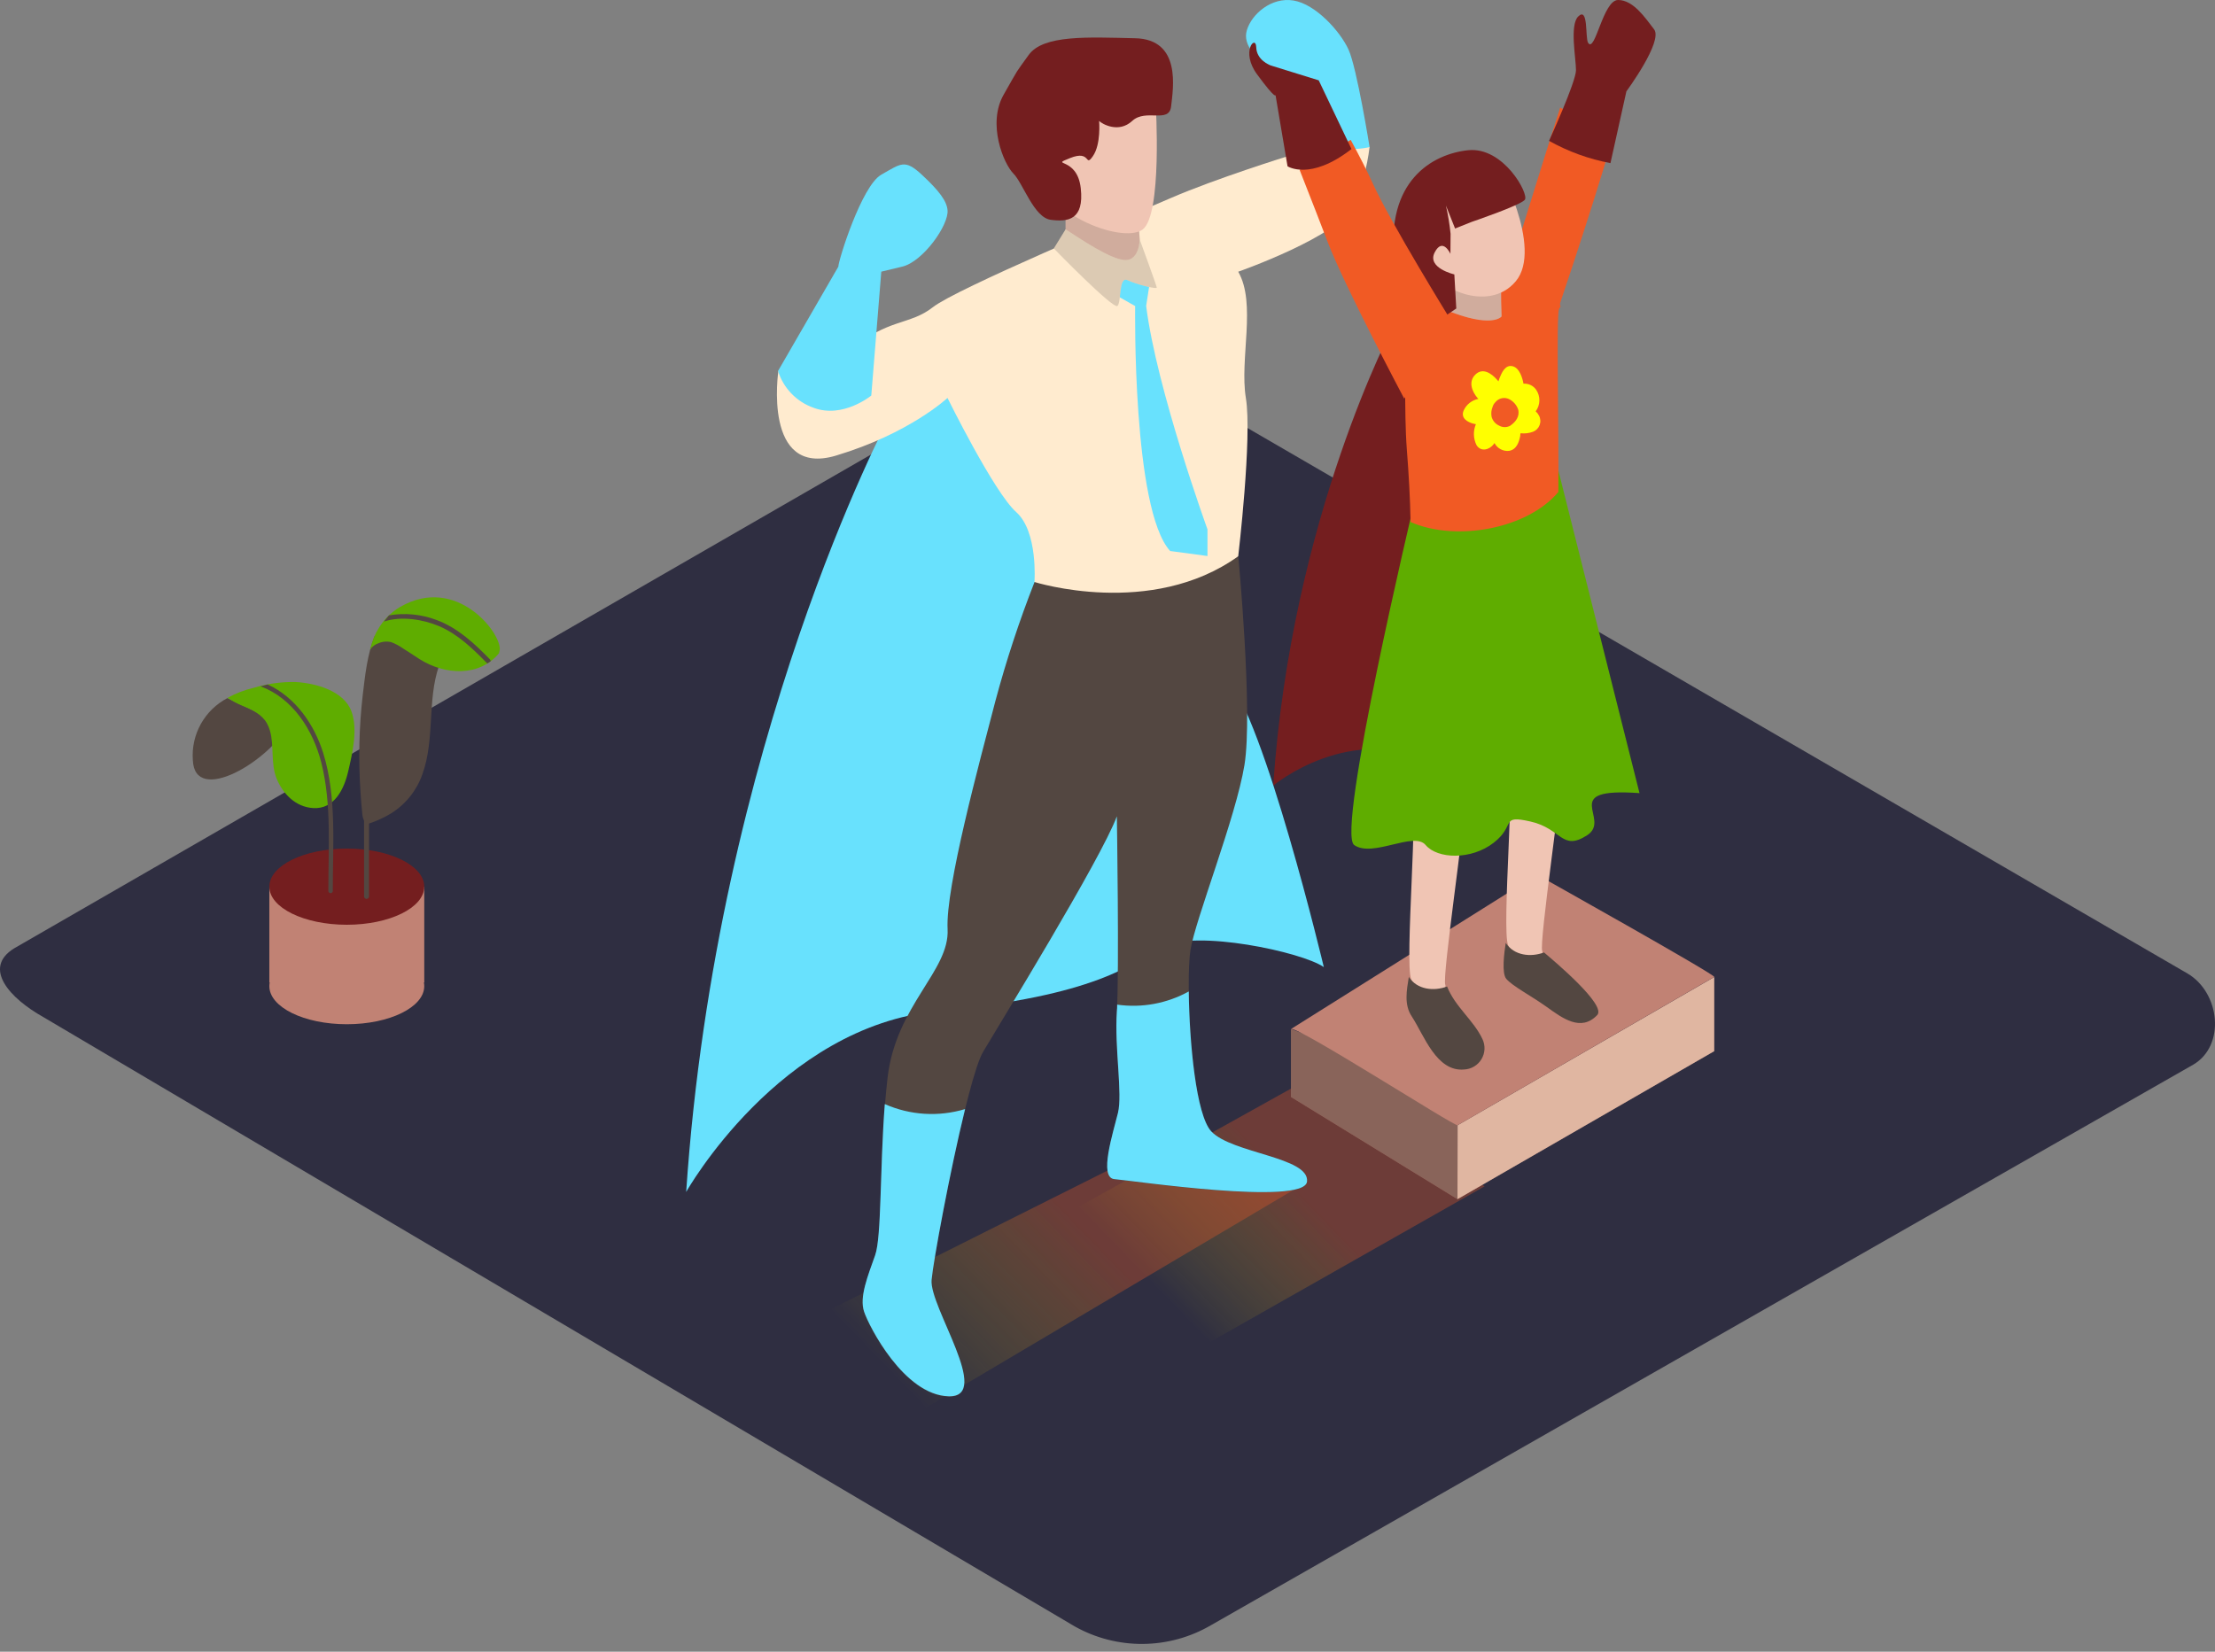 <svg xmlns="http://www.w3.org/2000/svg" width="181" height="135" viewBox="0 0 181 135" fill="none"><rect x="0" y="0" width="181" height="135" fill="#808080" stroke="none"/><path d="M87.82 132.933L3.52 83.119C0.835 81.612 -1.465 79.139 1.15 77.517L85.752 28.75C87.023 27.965 88.952 27.45 90.247 28.198L178.732 79.556C181.416 81.113 181.894 85.465 179.21 87.026L98.93 132.851C97.245 133.83 95.334 134.352 93.386 134.366C91.438 134.381 89.519 133.887 87.82 132.933Z" fill="#2F2E41"></path><path d="M22.009 72.471V80.3H34.668V72.471" fill="#C18274"></path><path d="M28.339 75.585C31.834 75.585 34.668 74.191 34.668 72.471C34.668 70.751 31.834 69.357 28.339 69.357C24.843 69.357 22.009 70.751 22.009 72.471C22.009 74.191 24.843 75.585 28.339 75.585Z" fill="#741E1F"></path><path d="M28.339 83.716C31.834 83.716 34.668 82.322 34.668 80.602C34.668 78.883 31.834 77.489 28.339 77.489C24.843 77.489 22.009 78.883 22.009 80.602C22.009 82.322 24.843 83.716 28.339 83.716Z" fill="#C18274"></path><path d="M35.428 54.28C34.092 53.732 32.241 51.914 30.623 51.971C30.01 53.479 29.83 55.24 29.646 56.772C29.338 59.433 29.276 62.117 29.462 64.789C29.499 65.386 29.548 65.978 29.61 66.571C29.626 66.745 29.673 66.915 29.748 67.073V73.268C29.748 73.322 29.77 73.374 29.808 73.412C29.847 73.451 29.898 73.472 29.953 73.472C30.007 73.472 30.059 73.451 30.097 73.412C30.136 73.374 30.157 73.322 30.157 73.268V67.31C30.792 67.102 31.401 66.821 31.971 66.473C33.161 65.726 34.061 64.596 34.521 63.269C35.547 60.409 34.901 57.25 35.869 54.435C35.71 54.386 35.567 54.337 35.428 54.28Z" fill="#534741"></path><path d="M32.69 49.613C31.934 50.058 31.31 50.696 30.88 51.46C30.769 51.635 30.675 51.82 30.598 52.012L30.541 52.13C30.419 52.452 30.318 52.781 30.239 53.115C30.391 52.864 30.629 52.675 30.909 52.584C31.241 52.434 31.613 52.4 31.967 52.486C32.311 52.615 32.636 52.788 32.936 53.001C33.389 53.275 33.822 53.581 34.268 53.863C36.368 55.195 39.171 55.334 40.777 53.393C40.799 53.315 40.817 53.236 40.83 53.156C41.059 51.836 37.328 46.921 32.69 49.613Z" fill="#5FAD00"></path><path d="M39.833 54.223L40.094 54.047C40.097 54.02 40.094 53.993 40.085 53.967C40.075 53.942 40.061 53.919 40.041 53.9C38.775 52.596 37.41 51.321 35.677 50.676C34.436 50.206 33.092 50.075 31.783 50.296C31.644 50.459 31.514 50.631 31.375 50.803C32.784 50.333 34.574 50.627 35.869 51.174C37.402 51.828 38.619 53.001 39.767 54.178C39.786 54.197 39.808 54.212 39.833 54.223Z" fill="#534741"></path><path d="M18.585 57.058C17.671 57.536 16.916 58.27 16.413 59.171C15.911 60.072 15.683 61.1 15.758 62.129C15.909 65.864 22.062 62.215 23.697 59.065C25.331 55.914 25.589 60.409 25.589 60.409" fill="#534741"></path><path d="M24.138 55.743C22.982 55.724 21.829 55.885 20.722 56.221C19.979 56.393 19.264 56.668 18.597 57.038C18.983 57.297 19.394 57.516 19.823 57.692C20.591 58.002 21.405 58.391 21.809 59.118C21.909 59.295 21.989 59.483 22.046 59.678C22.422 60.903 22.099 62.399 22.602 63.633C23.104 64.867 24.142 65.962 25.593 66.048C27.325 66.154 28.122 64.487 28.453 63.049C28.784 61.61 29.27 59.637 28.719 58.145C28.098 56.454 25.777 55.833 24.138 55.743Z" fill="#5FAD00"></path><path d="M26.422 61.582C25.695 59.224 24.151 56.997 21.895 55.955H21.809L21.703 55.992L21.294 56.098C23.926 57.071 25.576 59.665 26.251 62.317C27.113 65.709 26.823 69.378 26.831 72.843C26.837 72.886 26.86 72.926 26.893 72.955C26.926 72.984 26.969 72.999 27.013 72.999C27.057 72.999 27.099 72.984 27.133 72.955C27.166 72.926 27.188 72.886 27.195 72.843C27.186 69.141 27.53 65.169 26.422 61.582Z" fill="#534741"></path><path opacity="0.32" d="M97.545 110.447L121.318 96.963L106.387 88.48L82.443 101.817C87.505 104.649 92.519 107.558 97.545 110.447Z" fill="url(#paint0_linear_18_1904)"></path><path d="M105.492 84.108V89.657L119.099 98.013V89.375L105.492 84.108Z" fill="#C18274"></path><path opacity="0.5" d="M105.492 84.108V89.657L119.099 98.013V89.375L105.492 84.108Z" fill="#534741"></path><path d="M119.099 98.013L140.077 85.918V79.863L119.111 91.97L119.099 98.013Z" fill="#C18274"></path><path opacity="0.5" d="M119.099 98.013L140.077 85.918V79.863L119.111 91.97L119.099 98.013Z" fill="#FFEBCF"></path><path d="M105.492 84.108C105.999 83.814 118.879 92.105 119.111 91.97L140.077 79.851C140.298 79.724 125.592 71.49 125.592 71.49L105.492 84.108Z" fill="#C18274"></path><path opacity="0.32" d="M69.907 118.46L106.804 96.604L91.244 95.304L59.532 111.203C63.124 113.201 66.327 116.401 69.907 118.46Z" fill="url(#paint1_linear_18_1904)"></path><path d="M124.942 24.786C124.955 24.685 124.983 24.586 125.024 24.492C124.456 23.65 123.6 23.044 122.617 22.788C117.522 21.709 113.906 26.56 113.906 26.56C113.906 26.56 105.521 42.258 104.042 64.213C104.042 64.213 110.428 58.872 117.387 62.476C124.28 66.048 125.649 53.136 127.226 52.294C127.499 52.166 127.792 52.089 128.093 52.065C125.384 43.272 123.97 33.89 124.942 24.786Z" fill="#741E1F"></path><path d="M119.598 66.367C119.777 66.832 117.824 79.851 118.102 80.492C118.38 81.134 115.871 81.33 115.315 80.03C114.76 78.731 115.965 65.161 115.315 64.973" fill="#F0C5B4"></path><path d="M118.249 80.631C117.15 81.04 115.798 80.888 115.123 79.851C114.948 80.942 114.715 82.114 115.369 83.087C116.366 84.607 117.375 87.63 119.651 87.414C119.937 87.4 120.215 87.316 120.46 87.169C120.706 87.023 120.912 86.817 121.059 86.572C121.207 86.327 121.291 86.049 121.306 85.763C121.32 85.478 121.264 85.193 121.142 84.934C120.415 83.381 118.907 82.302 118.249 80.631Z" fill="#534741"></path><path d="M127.521 63.6C127.696 64.066 125.747 77.084 126.025 77.726C126.303 78.367 123.794 78.563 123.238 77.26C122.683 75.957 123.888 62.391 123.238 62.207" fill="#F0C5B4"></path><path d="M127.488 8.797C126.066 13.243 123.443 21.762 123.443 21.762L126.646 27.262C126.646 27.262 129.915 17.75 131.823 11.143C130.377 10.387 128.963 9.517 127.488 8.797Z" fill="#F15A24"></path><path d="M115.536 41.212C115.536 41.212 109.158 68.001 110.657 69.067C112.157 70.134 115.536 67.919 116.496 69.067C117.457 70.215 120.223 70.314 122.066 68.875C123.908 67.437 122.544 66.575 125.081 67.151C127.619 67.727 127.615 69.603 129.686 68.275C131.758 66.947 127.235 64.344 133.973 64.826L127.153 37.698" fill="#5FAD00"></path><path d="M115.266 42.667C118.981 44.301 124.803 43.239 127.341 40.215C127.398 35.092 127.153 25.914 127.398 25.26C127.428 25.19 127.47 25.125 127.521 25.068C127.161 23.348 126.025 22.706 125.71 20.982L123.443 21.799C123.443 21.799 117.591 24.754 114.535 26.249C114.984 29.706 114.698 33.31 114.964 36.795C115.115 38.736 115.23 40.698 115.266 42.667Z" fill="#F15A24"></path><path d="M122.703 23.213C122.605 23.422 122.703 25.861 122.703 25.861C122.703 25.861 121.968 26.919 117.996 25.277V23.213" fill="#F0C5B4"></path><path opacity="0.2" d="M122.703 23.213C122.605 23.422 122.703 25.861 122.703 25.861C122.703 25.861 121.968 26.919 117.996 25.277V23.213" fill="#534741"></path><path d="M122.184 13.333C122.397 13.292 126.127 20.279 123.864 22.988C121.6 25.698 116.991 23.479 116.431 21.293C115.871 19.107 118.286 14.036 122.184 13.333Z" fill="#F0C5B4"></path><path d="M118.535 19.107C118.455 18.332 118.328 17.562 118.155 16.802L118.903 18.678L120.276 18.13C120.276 18.13 124.244 16.782 124.603 16.328C124.963 15.875 122.867 11.972 119.961 12.279C117.056 12.585 113.195 14.78 113.955 21.317C114.649 27.308 114.886 27.99 114.886 27.99L119.001 25.215L118.842 22.429C118.842 22.429 116.578 21.906 117.236 20.631C117.894 19.356 118.523 20.749 118.523 20.749L118.535 19.107Z" fill="#741E1F"></path><path d="M72.653 34.131C72.653 34.131 58.556 60.527 56.071 97.425C56.071 97.425 63.671 83.884 76.661 82.637C89.651 81.391 92.392 78.805 95.048 77.387C97.704 75.969 106.379 77.795 108.177 79.046C108.177 79.046 103.339 58.73 100.16 55.277C96.981 51.824 95.853 29.592 87.293 27.79C78.733 25.988 72.653 34.131 72.653 34.131Z" fill="#68E1FD"></path><path d="M84.539 47.57C83.291 50.749 82.223 53.996 81.34 57.295C80.036 62.309 77.253 72.537 77.433 75.944C77.613 79.352 73.216 82.159 72.53 88.076C71.843 93.993 72.121 100.906 71.525 102.61C70.928 104.314 70.209 106.002 70.609 107.227C71.01 108.453 73.878 114.043 77.515 114.145C81.152 114.247 75.925 106.827 76.126 104.62C76.326 102.414 79.031 88.178 80.334 85.972C81.638 83.765 89.961 70.232 91.265 66.722C91.265 66.722 91.465 79.556 91.265 82.658C91.064 85.759 91.743 89.375 91.355 90.977C90.966 92.579 89.761 96.289 91.064 96.391C92.368 96.493 106.592 98.598 106.804 96.591C107.017 94.585 100.675 94.287 98.983 92.481C97.292 90.675 96.879 80.149 97.279 77.644C97.68 75.139 100.99 66.816 101.692 62.526C102.395 58.235 101.19 45.482 101.19 45.482" fill="#534741"></path><path d="M105.619 11.069L105.211 12.773C105.211 12.773 99.396 14.579 95.686 16.181C91.976 17.783 78.144 23.601 76.236 25.105C74.328 26.609 72.53 26.008 69.522 28.615C66.515 31.222 63.606 30.319 63.606 30.319C63.606 30.319 62.302 39.043 68.317 37.237C74.332 35.431 77.425 32.525 77.425 32.525C77.425 32.525 81.229 40.244 83.035 41.85C84.841 43.456 84.531 47.57 84.531 47.57C84.531 47.57 94.064 50.578 101.182 45.466C101.182 45.466 102.334 35.741 101.807 32.534C101.28 29.326 102.685 24.811 101.182 22.208C101.182 22.208 109.501 19.299 110.604 16.794C111.273 15.276 111.715 13.668 111.916 12.021" fill="#FFEBCF"></path><path d="M87.076 16.483V19.887C87.076 19.887 89.058 23 93.242 20.99L92.723 14.064" fill="#F0C5B4"></path><path opacity="0.2" d="M87.076 16.483V19.887C87.076 19.887 89.058 23 93.242 20.99L92.723 14.064" fill="#534741"></path><path d="M94.44 8.511C94.44 8.511 94.995 17.578 93.361 18.767C91.726 19.956 84.96 17.501 84.22 13.112C83.481 8.724 85.23 3.947 88.866 3.878C92.503 3.808 94.374 6.885 94.44 8.511Z" fill="#F0C5B4"></path><path d="M89.814 9.884C90.051 10.125 91.404 10.918 92.519 9.884C93.635 8.85 95.539 10.125 95.698 8.695C95.857 7.265 96.573 3.208 92.756 3.126C88.94 3.044 85.25 2.823 84.057 4.495C82.864 6.166 83.374 5.353 82.014 7.739C80.653 10.125 82.014 13.386 82.806 14.179C83.599 14.971 84.486 17.787 85.863 17.966C87.24 18.146 88.613 17.999 88.314 15.372C88.016 12.745 85.691 13.623 87.44 12.92C89.189 12.217 88.629 13.737 89.307 12.761C89.986 11.784 89.814 9.884 89.814 9.884Z" fill="#741E1F"></path><path d="M68.505 21.795C68.505 21.297 70.409 15.18 72.015 14.277C73.621 13.374 73.919 12.973 75.325 14.277C76.73 15.58 77.368 16.426 77.429 17.186C77.543 18.387 75.423 21.395 73.719 21.795L72.015 22.204L71.198 32.329C71.198 32.329 68.889 34.233 66.483 33.33C65.798 33.09 65.178 32.692 64.674 32.17C64.17 31.648 63.794 31.016 63.577 30.323L68.505 21.795Z" fill="#68E1FD"></path><path d="M106.604 6.256C105.642 6.044 104.702 5.743 103.797 5.357C102.792 4.854 101.488 3.751 101.893 2.448C102.297 1.144 103.895 -0.257 105.701 0.041C107.507 0.339 109.509 2.55 110.196 4.053C110.882 5.557 111.916 12.021 111.916 12.021C111.916 12.021 109.211 12.781 105.599 11.077L106.604 6.256Z" fill="#68E1FD"></path><path d="M91.506 24.304L92.76 25.015C92.76 25.015 92.515 41.629 95.62 45.037L98.669 45.446V43.264C98.669 43.264 94.509 31.798 93.659 25.003L93.9 23.446C93.9 23.446 92.331 22.474 91.857 22.629C91.383 22.784 91.506 24.304 91.506 24.304Z" fill="#68E1FD"></path><path d="M87.076 18.747L86.116 20.308C86.116 20.308 90.991 25.329 91.318 25.003C91.645 24.676 91.4 22.551 92.135 22.902C92.871 23.254 94.529 23.658 94.525 23.507C94.521 23.356 93.128 19.564 93.128 19.564C93.128 19.564 93.128 21.256 91.972 21.256C90.815 21.256 88.286 19.527 87.076 18.747Z" fill="#FFEBCF"></path><path opacity="0.2" d="M87.076 18.747L86.116 20.308C86.116 20.308 90.991 25.329 91.318 25.003C91.645 24.676 91.4 22.551 92.135 22.902C92.871 23.254 94.529 23.658 94.525 23.507C94.521 23.356 93.128 19.564 93.128 19.564C93.128 19.564 93.128 21.256 91.972 21.256C90.815 21.256 88.286 19.527 87.076 18.747Z" fill="#534741"></path><path d="M76.126 104.608C76.265 103.076 77.617 95.729 78.863 90.65C76.697 91.303 74.369 91.158 72.301 90.242C71.892 95.574 72.044 101.098 71.512 102.594C70.912 104.298 70.209 106.002 70.609 107.207C71.01 108.412 73.878 114.023 77.515 114.125C81.151 114.227 75.925 106.819 76.126 104.608Z" fill="#68E1FD"></path><path d="M98.983 92.477C97.733 91.153 97.185 85.15 97.141 81.036C95.359 82.021 93.305 82.4 91.289 82.114C91.289 82.306 91.289 82.49 91.265 82.641C91.064 85.747 91.743 89.359 91.355 90.961C90.966 92.562 89.761 96.273 91.064 96.375C92.368 96.477 106.592 98.581 106.804 96.575C107.017 94.569 100.687 94.283 98.983 92.477Z" fill="#68E1FD"></path><path d="M112.157 14.947C111.728 13.999 111.078 12.74 110.375 11.433C108.975 12.231 107.583 13.048 106.199 13.884C107.098 16.177 107.973 18.412 108.475 19.736C109.832 23.323 114.747 32.583 114.747 32.583L118.58 26.212C118.58 26.212 113.616 18.183 112.157 14.947Z" fill="#F15A24"></path><path d="M105.211 13.59C105.211 13.59 107.049 14.816 110.437 12.181L107.76 6.566L103.805 5.34C103.805 5.34 102.681 4.932 102.653 3.861C102.624 2.791 101.349 4.209 102.722 6.076C104.275 8.192 104.23 7.768 104.23 7.768L105.211 13.59Z" fill="#741E1F"></path><path d="M126.581 11.511C128.143 12.387 129.838 13.003 131.599 13.333L132.902 7.465C132.902 7.465 135.918 3.379 135.166 2.399C134.414 1.418 133.458 0 132.224 0C130.99 0 130.344 4.397 129.772 3.498C129.523 3.089 129.813 0.494 128.955 1.357C128.256 2.072 128.783 4.777 128.783 5.737C128.783 6.697 126.581 11.511 126.581 11.511Z" fill="#741E1F"></path><path d="M125.759 33.968C125.692 33.836 125.601 33.718 125.49 33.62C125.68 33.367 125.785 33.06 125.792 32.744C125.798 32.427 125.706 32.116 125.527 31.855C125.412 31.69 125.257 31.558 125.075 31.471C124.894 31.384 124.693 31.346 124.493 31.361C124.403 30.879 124.174 30.102 123.639 29.943C123.01 29.759 122.719 30.454 122.531 30.911C122.499 30.993 122.474 31.083 122.446 31.169L122.319 31.022C121.878 30.527 121.167 30.02 120.562 30.613C119.957 31.206 120.296 32.011 120.734 32.529C120.758 32.558 120.787 32.578 120.811 32.603C120.551 32.652 120.306 32.763 120.097 32.925C119.888 33.088 119.721 33.298 119.61 33.539C119.324 34.176 119.933 34.528 120.472 34.646L120.603 34.67C120.486 34.946 120.431 35.243 120.442 35.541C120.452 35.84 120.528 36.133 120.664 36.399C121.036 36.963 121.718 36.758 122.066 36.297L122.123 36.211C122.233 36.425 122.405 36.6 122.617 36.714C122.828 36.829 123.069 36.877 123.308 36.852C123.917 36.75 124.125 36.166 124.227 35.627C124.227 35.553 124.227 35.48 124.256 35.41C124.597 35.452 124.943 35.411 125.265 35.292C125.39 35.244 125.504 35.17 125.598 35.076C125.692 34.981 125.765 34.867 125.812 34.742C125.859 34.616 125.879 34.483 125.869 34.349C125.86 34.215 125.823 34.086 125.759 33.968ZM123.43 34.785C123.288 34.867 123.127 34.91 122.963 34.91C122.798 34.91 122.637 34.867 122.495 34.785C122.346 34.717 122.214 34.617 122.109 34.492C122.003 34.367 121.927 34.22 121.886 34.062C121.835 33.795 121.862 33.52 121.964 33.269C122.004 33.122 122.081 32.989 122.188 32.881C122.326 32.706 122.523 32.586 122.743 32.545C122.962 32.504 123.189 32.543 123.381 32.656C123.699 32.837 123.94 33.128 124.06 33.473C124.203 34.041 123.843 34.495 123.43 34.777V34.785Z" fill="#FFFF00"></path><path d="M126.172 77.848C125.073 78.257 123.721 78.106 123.042 77.068C122.911 77.885 122.703 79.548 123.083 80.002C123.594 80.606 125.126 81.395 126.393 82.302C127.66 83.209 129.184 84.366 130.516 82.968C131.296 82.155 127.038 78.584 126.172 77.848Z" fill="#534741"></path><defs><linearGradient id="paint0_linear_18_1904" x1="95.142" y1="105.932" x2="105.072" y2="96.301" gradientUnits="userSpaceOnUse"><stop stop-color="#FFFF00" stop-opacity="0"></stop><stop offset="1" stop-color="#F15A24"></stop></linearGradient><linearGradient id="paint1_linear_18_1904" x1="73.67" y1="113.103" x2="87.665" y2="99.525" gradientUnits="userSpaceOnUse"><stop stop-color="#FFFF00" stop-opacity="0"></stop><stop offset="1" stop-color="#F15A24"></stop></linearGradient></defs></svg>